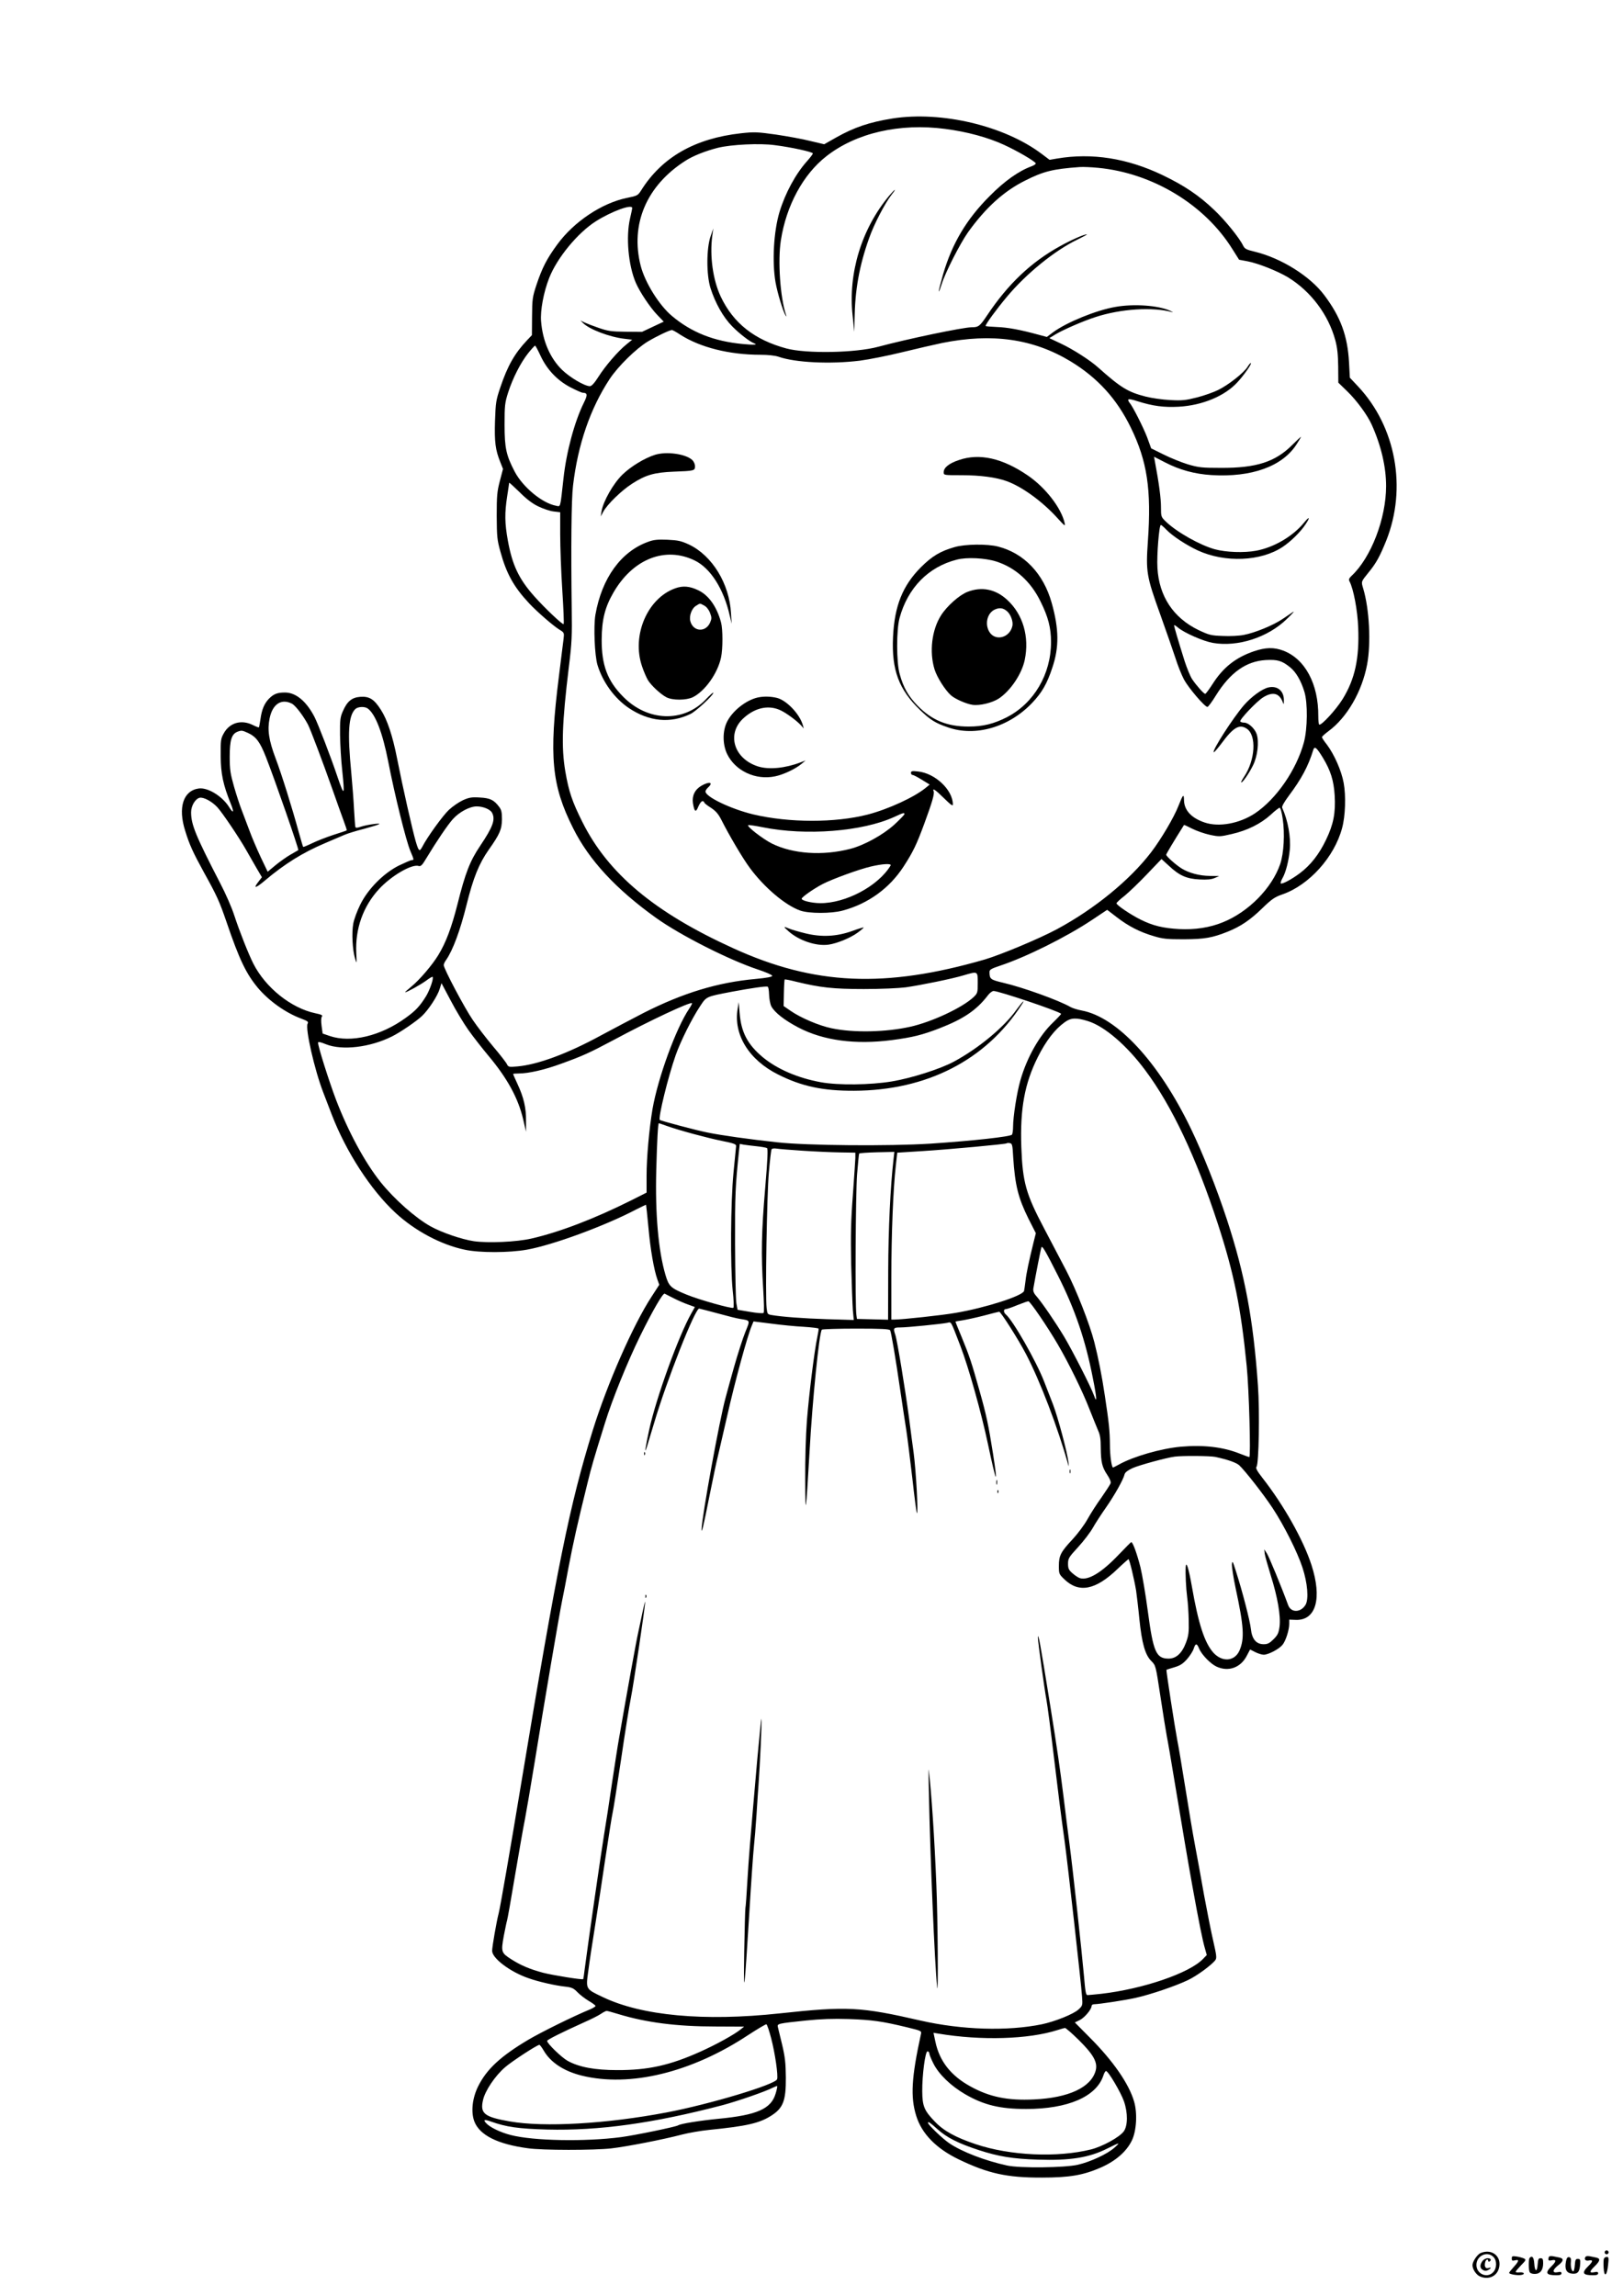 <?xml version="1.0" standalone="no"?>
<!DOCTYPE svg PUBLIC "-//W3C//DTD SVG 20010904//EN"
 "http://www.w3.org/TR/2001/REC-SVG-20010904/DTD/svg10.dtd">
<svg version="1.0" xmlns="http://www.w3.org/2000/svg"
 width="1240pt" height="1754pt" viewBox="0 0 1240 1754"
 preserveAspectRatio="xMidYMid meet">

<g transform="translate(0,1754) scale(0.1,-0.1)"
fill="#000000" stroke="none">
<path d="M6819 16635 c-175 -28 -292 -67 -432 -146 l-90 -51 -106 25 c-58 15
-176 36 -262 49 -143 20 -166 21 -267 10 -353 -39 -605 -183 -764 -437 -24
-38 -29 -41 -109 -57 -190 -39 -404 -181 -531 -355 -80 -109 -115 -177 -159
-308 -31 -94 -33 -109 -34 -243 l-1 -142 -36 -38 c-95 -100 -150 -196 -205
-360 -34 -100 -36 -117 -41 -258 -5 -160 3 -221 40 -313 l21 -53 -24 -92 c-21
-80 -24 -112 -24 -266 1 -159 3 -184 28 -273 46 -169 103 -271 220 -396 62
-66 182 -170 230 -200 38 -23 38 -25 33 -70 -3 -25 -20 -156 -36 -289 -77
-611 -56 -831 109 -1159 122 -244 327 -465 634 -685 186 -133 558 -321 775
-393 61 -20 112 -42 112 -49 0 -8 -41 -16 -127 -24 -290 -26 -554 -107 -853
-258 -91 -47 -239 -125 -330 -174 -255 -139 -481 -222 -635 -236 -67 -6 -71
-5 -82 17 -6 13 -54 75 -106 136 -52 62 -122 153 -155 202 -62 90 -222 392
-222 419 0 7 8 26 19 40 51 74 107 224 156 422 51 205 94 312 169 419 85 120
100 156 101 233 0 52 -4 72 -21 94 -40 54 -70 68 -149 72 -62 4 -82 0 -129
-21 -30 -14 -78 -47 -106 -73 -47 -44 -167 -210 -204 -283 -21 -39 -27 -34
-49 39 -26 89 -100 416 -143 635 -34 174 -76 299 -124 373 -52 82 -89 104
-158 99 -64 -5 -100 -34 -133 -111 -20 -45 -22 -67 -21 -181 1 -71 8 -195 17
-274 20 -194 16 -199 -38 -41 -47 141 -149 406 -175 455 -62 119 -142 185
-224 185 -59 0 -85 -10 -122 -46 -36 -37 -56 -83 -66 -157 -5 -33 -10 -61 -12
-63 -2 -2 -23 6 -47 18 -87 43 -176 18 -221 -63 -23 -41 -25 -53 -24 -174 1
-136 18 -218 78 -367 26 -64 19 -76 -13 -24 -52 84 -163 152 -232 143 -119
-16 -161 -145 -104 -324 33 -107 59 -163 141 -313 103 -186 119 -222 174 -381
99 -291 151 -398 242 -507 85 -100 213 -190 330 -233 50 -19 56 -24 48 -39
-19 -36 53 -352 119 -523 15 -40 45 -117 66 -172 109 -283 297 -574 486 -749
149 -138 348 -244 529 -282 114 -25 339 -24 475 0 198 35 597 182 833 306 42
21 77 38 78 37 1 -1 9 -78 18 -172 15 -169 42 -324 69 -400 l14 -39 -59 -91
c-141 -216 -338 -664 -449 -1020 -177 -571 -270 -1029 -544 -2680 -82 -496
-164 -970 -175 -1010 -16 -60 -50 -255 -50 -287 0 -57 138 -161 278 -209 76
-27 203 -56 278 -64 53 -6 66 -12 97 -44 19 -20 58 -49 86 -66 28 -16 51 -34
51 -38 0 -4 -17 -15 -37 -24 -134 -55 -376 -175 -478 -235 -210 -125 -317
-224 -382 -355 -45 -91 -56 -196 -29 -268 40 -105 178 -174 409 -205 110 -16
506 -16 637 -1 116 13 398 68 542 106 51 13 143 29 203 35 290 29 386 51 476
108 93 59 114 115 113 292 -1 111 -6 156 -28 250 -15 63 -30 125 -33 136 -6
26 -1 27 217 50 109 11 205 15 325 11 176 -6 255 -17 445 -63 110 -27 112 -27
106 -53 -72 -329 -81 -479 -36 -623 42 -137 153 -250 325 -333 224 -108 369
-140 635 -139 212 0 315 18 449 76 114 50 197 122 238 206 36 73 44 208 18
298 -39 136 -161 312 -341 492 l-112 113 39 19 c37 19 89 82 89 107 0 7 8 13
18 13 41 1 235 30 319 49 113 25 304 90 398 135 69 32 185 118 211 154 11 16
8 38 -16 143 -16 68 -47 225 -70 349 -22 124 -53 297 -70 385 -17 88 -50 288
-75 445 -25 157 -52 317 -60 355 -17 88 -87 537 -83 540 2 1 29 10 60 19 44
13 65 26 97 62 22 25 45 61 51 80 14 43 24 43 41 2 19 -47 88 -118 134 -139
89 -41 181 -9 228 78 l28 53 39 -20 c22 -11 51 -20 65 -20 36 0 119 44 144 76
25 31 51 114 51 160 l0 32 53 -2 c152 -3 199 166 117 419 -62 192 -212 458
-375 666 -42 54 -53 75 -45 85 18 20 25 424 11 619 -35 505 -100 851 -237
1269 -81 246 -183 503 -276 696 -245 507 -563 851 -834 901 -32 6 -70 18 -84
26 -88 51 -365 151 -516 186 -97 23 -104 28 -104 83 0 17 14 25 80 47 199 66
507 219 702 349 l117 78 73 -56 c89 -69 177 -114 283 -145 69 -21 101 -24 230
-24 159 1 217 11 337 59 98 40 168 87 260 176 75 73 98 88 156 108 204 71 397
285 456 507 25 92 30 245 12 344 -17 94 -72 218 -129 294 -21 26 -37 51 -37
56 0 5 22 25 49 45 142 104 257 303 296 510 31 164 17 425 -30 581 -16 54 -17
50 41 122 59 72 86 122 135 243 160 402 74 870 -215 1178 l-63 67 -6 115 c-11
204 -64 349 -189 515 -108 145 -329 283 -530 332 -67 16 -78 22 -91 48 -28 58
-137 193 -221 272 -118 112 -227 185 -393 265 -269 129 -540 172 -806 127
l-58 -10 -61 46 c-286 215 -765 328 -1139 270z m404 -80 c164 -21 326 -65 447
-121 101 -46 231 -122 243 -141 3 -5 -10 -15 -31 -23 -97 -35 -208 -113 -322
-229 -176 -176 -285 -360 -354 -594 -20 -71 -36 -131 -33 -133 2 -2 11 22 21
54 28 90 140 310 202 398 135 188 273 313 435 394 143 72 213 89 419 104 25 2
88 -1 140 -6 417 -40 816 -282 1027 -623 l50 -79 64 -12 c80 -15 229 -74 309
-122 175 -107 309 -285 362 -481 15 -55 21 -110 22 -200 l1 -124 67 -65 c73
-70 157 -185 189 -258 72 -161 109 -322 109 -467 0 -248 -115 -547 -264 -686
-19 -18 -23 -28 -16 -41 31 -58 62 -222 67 -356 9 -235 -25 -391 -119 -544
-50 -81 -163 -204 -179 -195 -4 3 -7 31 -7 63 2 247 -101 439 -268 502 -72 27
-135 25 -224 -5 -140 -48 -236 -124 -317 -252 -26 -40 -50 -73 -55 -73 -11 0
-67 63 -100 112 -15 23 -40 85 -57 137 -50 159 -81 266 -81 274 0 5 14 -3 30
-17 49 -41 193 -104 266 -117 190 -33 420 41 565 182 41 39 63 64 49 55 -14
-9 -51 -34 -82 -55 -69 -47 -210 -105 -295 -121 -34 -7 -106 -11 -160 -8 -91
3 -105 7 -186 45 -192 93 -302 258 -314 475 -6 96 13 328 26 328 4 0 23 -16
42 -36 46 -48 151 -117 241 -159 207 -95 482 -84 649 28 61 41 135 113 173
171 39 58 31 65 -13 11 -86 -104 -230 -187 -364 -212 -93 -17 -230 -12 -315
11 -113 31 -291 131 -374 211 -37 36 -38 37 -38 113 0 65 -15 181 -47 350 l-6
33 86 -44 c110 -57 225 -88 352 -96 307 -19 543 66 651 235 19 29 34 55 34 57
0 3 -30 -25 -67 -62 -130 -130 -275 -176 -543 -175 -149 0 -173 3 -255 27 -49
15 -133 49 -185 75 l-95 47 -31 85 c-29 76 -112 240 -135 265 -5 5 -9 14 -9
21 0 8 23 5 74 -12 115 -36 199 -47 311 -41 181 10 354 82 450 188 49 53 109
139 102 145 -3 3 -14 -10 -26 -29 -28 -45 -146 -138 -224 -176 -34 -17 -107
-43 -162 -57 -87 -22 -113 -25 -205 -20 -58 3 -141 15 -185 26 -137 35 -190
67 -363 221 -60 55 -196 142 -286 184 l-89 42 49 30 c57 34 210 101 304 131
192 63 439 79 587 37 10 -3 2 2 -17 11 -89 41 -277 55 -421 29 -143 -25 -368
-116 -473 -193 l-48 -36 -67 18 c-136 37 -231 55 -315 58 -47 2 -86 5 -86 8 0
14 82 126 163 223 148 177 366 354 539 437 45 22 78 40 72 40 -22 0 -120 -43
-206 -91 -221 -122 -397 -289 -557 -529 -55 -82 -65 -90 -117 -90 -65 0 -491
-89 -714 -149 -173 -47 -549 -54 -702 -13 -244 66 -405 193 -501 395 -60 127
-86 310 -65 467 l8 55 -21 -60 c-32 -92 -33 -292 -1 -395 37 -116 97 -223 166
-293 54 -55 135 -118 169 -130 31 -11 -7 -13 -88 -5 -222 21 -392 89 -541 214
-99 83 -206 256 -239 383 -81 318 44 613 342 803 57 37 153 75 248 99 102 25
320 36 435 20 127 -16 290 -52 290 -63 0 -6 -20 -32 -44 -59 -87 -97 -167
-244 -211 -390 -44 -148 -57 -378 -30 -535 15 -84 57 -222 77 -254 7 -11 8
-10 3 5 -44 131 -64 413 -39 570 41 264 170 503 347 641 228 179 561 255 910
209z m-2393 -604 c0 -6 -7 -40 -16 -78 -33 -141 -14 -359 44 -494 31 -71 110
-189 164 -245 l49 -51 -83 -39 -83 -39 -125 1 c-109 1 -135 5 -205 29 -44 15
-93 34 -110 42 l-30 15 20 -20 c48 -48 203 -107 317 -120 l58 -7 -43 -35 c-64
-51 -162 -165 -214 -247 -31 -49 -53 -73 -66 -73 -40 0 -152 66 -213 125 -91
89 -148 220 -160 370 -7 82 19 223 62 332 60 153 218 345 357 433 120 76 277
133 277 101z m368 -968 c152 -97 374 -153 612 -153 58 0 112 -6 138 -15 128
-45 396 -58 622 -30 69 9 215 38 325 65 110 27 246 58 303 70 383 77 696 32
981 -140 207 -126 353 -286 460 -505 126 -257 159 -476 131 -870 -16 -233 -11
-266 95 -560 45 -126 97 -275 115 -330 17 -55 47 -130 66 -166 34 -63 158
-209 179 -209 6 0 35 39 65 88 109 175 231 261 380 270 90 5 124 -5 185 -54
46 -36 85 -103 111 -189 26 -86 24 -282 -4 -386 -57 -210 -211 -433 -374 -542
-118 -78 -275 -107 -384 -70 -101 34 -156 93 -158 169 -1 53 -7 48 -42 -41
-34 -88 -134 -257 -209 -355 -163 -213 -432 -433 -720 -588 -134 -72 -426
-194 -550 -231 -763 -221 -1302 -198 -1924 86 -600 273 -954 569 -1151 963
-78 156 -104 231 -131 388 -31 185 -25 367 27 797 23 183 25 240 22 445 -6
466 -3 835 10 940 37 315 132 590 280 815 65 98 202 232 291 286 67 40 163 86
184 88 4 1 34 -15 65 -36z m-1069 -159 c49 -106 128 -190 230 -243 43 -22 85
-41 93 -41 37 -1 39 -16 8 -78 -70 -142 -133 -373 -155 -578 -26 -234 -21
-214 -58 -207 -105 20 -252 142 -314 259 -66 126 -78 183 -78 359 0 147 2 167
27 246 36 112 96 229 154 302 25 31 49 57 52 57 4 -1 22 -35 41 -76z m-17
-1152 c37 -18 90 -36 118 -39 l50 -6 0 -171 c0 -94 7 -285 16 -424 9 -139 14
-256 10 -259 -7 -8 -147 125 -224 212 -119 134 -168 239 -202 426 -24 133 -25
210 -5 339 8 52 15 98 15 102 0 4 35 -28 78 -70 53 -53 98 -88 144 -110z
m-1882 -1507 c28 -14 88 -94 123 -160 20 -39 111 -280 187 -495 32 -91 70
-198 85 -238 15 -40 26 -74 24 -75 -2 -2 -49 -18 -103 -35 -55 -18 -128 -47
-163 -64 -35 -17 -65 -29 -67 -27 -2 2 -17 54 -34 114 -49 180 -128 434 -177
564 -52 138 -63 217 -45 304 22 109 90 153 170 112z m581 -38 c58 -44 112
-185 155 -404 49 -253 136 -605 169 -683 29 -69 29 -70 11 -70 -7 0 -51 -19
-97 -41 -119 -59 -239 -181 -297 -300 -23 -46 -47 -111 -53 -144 -13 -70 -6
-200 13 -265 14 -45 14 -45 10 40 -9 185 52 357 175 490 94 101 250 192 302
175 15 -5 27 6 57 57 79 131 163 255 203 300 49 55 129 98 183 98 49 0 103
-22 117 -48 28 -52 7 -108 -91 -254 -78 -116 -113 -206 -173 -446 -45 -177
-88 -292 -146 -387 -46 -76 -144 -191 -207 -242 -29 -24 -50 -43 -47 -43 14 0
114 56 158 87 26 20 50 34 52 31 10 -10 -20 -98 -50 -148 -48 -77 -80 -111
-155 -165 -191 -139 -420 -193 -580 -139 l-55 19 -8 58 c-5 38 -4 63 2 71 9
10 -2 16 -50 26 -185 39 -381 196 -474 380 -38 76 -105 245 -145 367 -18 57
-66 167 -107 245 -188 364 -223 449 -223 543 0 49 31 102 65 111 29 7 95 -28
136 -73 38 -41 169 -236 218 -323 24 -41 60 -106 82 -143 l40 -68 -27 -35
c-42 -54 -22 -51 48 8 151 128 292 216 463 288 55 23 120 51 145 62 25 11 93
32 153 47 59 16 111 32 115 36 10 10 -95 -5 -141 -20 -29 -10 -39 -10 -42 -2
-2 7 -6 66 -10 132 -3 66 -13 192 -21 280 -30 310 -22 436 30 488 20 20 74 22
97 4z m-916 -186 c62 -29 91 -68 136 -182 66 -167 254 -708 248 -713 -2 -1
-29 -17 -59 -34 -30 -17 -82 -54 -115 -81 l-60 -50 -53 111 c-29 62 -69 155
-88 208 -20 52 -46 122 -59 156 -13 33 -39 112 -57 175 -28 99 -33 129 -33
229 0 125 14 172 58 190 31 12 37 12 82 -9z m8213 -191 c58 -96 82 -172 89
-285 8 -135 -9 -222 -66 -340 -53 -111 -118 -194 -201 -256 -61 -46 -136 -86
-145 -77 -3 3 3 22 14 41 25 44 47 131 55 215 9 96 -13 222 -58 322 -4 10 15
43 52 93 95 127 147 223 186 350 10 30 26 16 74 -63z m-308 -464 c17 -113 9
-263 -19 -346 -63 -184 -242 -366 -438 -445 -100 -41 -214 -58 -333 -52 -124
7 -200 25 -295 72 -75 37 -185 111 -185 125 0 5 28 31 63 58 34 28 111 102
171 165 l110 115 57 -52 c80 -75 135 -99 234 -104 57 -3 90 0 115 11 l35 15
-71 1 c-81 1 -160 22 -218 58 -43 27 -116 92 -116 104 0 6 56 100 136 227 1 2
29 -11 62 -28 34 -17 94 -38 135 -47 72 -15 78 -15 168 6 119 27 222 79 296
146 32 30 63 54 69 55 7 0 17 -34 24 -84z m-2330 -1254 c0 -75 -1 -79 -32
-109 -85 -80 -317 -189 -483 -226 -187 -42 -434 -47 -600 -12 -95 19 -238 80
-314 133 l-54 37 2 100 c1 55 4 101 6 103 2 2 41 -5 87 -17 185 -45 283 -56
518 -56 132 0 264 6 320 13 118 17 353 65 440 91 112 33 110 34 110 -57z
m-3890 -362 c37 -52 106 -140 152 -195 145 -173 227 -324 265 -485 l22 -95 0
84 c1 97 -17 177 -65 280 -19 41 -34 75 -34 77 0 2 20 4 44 4 74 0 197 28 322
74 169 61 218 84 399 180 281 151 589 295 602 283 2 -3 -8 -22 -22 -43 -100
-148 -238 -526 -280 -767 -25 -149 -45 -370 -45 -507 l0 -130 -117 -59 c-280
-140 -548 -243 -763 -292 -112 -26 -331 -36 -441 -20 -92 14 -242 65 -329 113
-115 64 -277 207 -382 338 -122 153 -246 383 -341 630 -54 143 -137 405 -137
435 0 9 17 6 61 -12 123 -49 336 -24 504 60 61 30 186 115 229 156 50 47 120
154 136 209 l13 42 70 -132 c38 -73 100 -176 137 -228z m2296 272 c1 -31 8
-71 17 -89 25 -47 100 -106 207 -162 191 -100 435 -132 714 -96 159 21 232 39
366 91 183 71 282 139 367 250 14 19 34 34 44 34 40 0 496 -153 516 -174 2 -2
-26 -32 -62 -67 -105 -100 -200 -269 -249 -441 -27 -93 -56 -278 -56 -356 0
-26 -4 -52 -8 -59 -10 -16 -307 -48 -622 -69 -317 -20 -943 -15 -1170 10 -215
23 -433 54 -535 75 -86 17 -356 89 -364 96 -14 14 63 329 121 494 37 106 124
280 185 372 52 79 45 75 248 114 145 27 255 43 270 38 6 -2 10 -29 11 -61z
m2436 -202 c126 -39 297 -185 439 -377 202 -270 388 -664 553 -1170 125 -383
177 -643 221 -1088 18 -179 32 -695 20 -695 -5 0 -37 12 -73 26 -127 51 -277
68 -450 53 -152 -14 -361 -74 -471 -135 -24 -13 -45 -24 -47 -24 -11 0 -24 90
-24 175 -1 107 -7 164 -39 375 -22 149 -50 289 -80 407 -36 141 -138 400 -214
546 -41 78 -118 224 -170 324 -139 263 -164 351 -174 623 -10 290 25 483 126
685 63 125 130 212 205 266 47 35 88 37 178 9z m-3217 -801 c99 -35 303 -90
420 -114 90 -18 110 -25 109 -39 -1 -10 -10 -101 -20 -204 -22 -230 -25 -715
-6 -901 8 -68 10 -127 5 -131 -11 -9 -264 62 -358 101 -122 50 -135 63 -161
151 -54 184 -79 464 -70 802 6 225 13 356 20 356 1 0 28 -9 61 -21z m2646
-239 c14 -214 38 -310 116 -468 l57 -112 -17 -68 c-36 -146 -56 -240 -62 -297
-4 -33 -9 -67 -11 -76 -10 -38 -298 -130 -524 -168 -103 -18 -409 -51 -467
-51 l-23 0 0 323 c0 331 14 676 34 852 l11 100 190 12 c210 13 637 53 645 59
2 3 13 4 25 2 18 -3 21 -12 26 -108z m-1960 84 c37 -4 72 -10 79 -14 8 -5 5
-82 -14 -307 -28 -329 -32 -503 -15 -769 6 -99 8 -179 3 -183 -5 -5 -52 -1
-104 8 l-95 16 -9 50 c-5 28 -9 232 -10 455 -1 377 2 437 30 708 l6 54 31 -6
c18 -3 62 -8 98 -12z m349 -34 c91 -6 219 -12 285 -13 l120 -2 0 -40 c-1 -22
-9 -150 -19 -284 -15 -195 -17 -302 -13 -525 4 -155 10 -314 13 -355 l7 -74
-204 6 c-186 6 -344 18 -426 32 -29 5 -31 9 -36 53 -11 93 2 867 17 1034 8 92
17 172 21 179 4 6 20 8 39 5 17 -3 105 -10 196 -16z m697 -62 c-24 -208 -40
-533 -41 -861 l-1 -368 -119 3 -119 3 -4 30 c-11 68 -6 928 5 1073 7 85 14
157 16 160 2 4 64 8 137 10 l132 3 -6 -53z m1258 -896 c129 -256 208 -488 265
-781 30 -149 33 -201 8 -130 -21 61 -164 341 -227 447 -68 113 -168 259 -212
310 -21 23 -27 40 -24 60 16 94 58 308 62 315 7 12 31 -29 128 -221z m-2940
-168 c33 -17 83 -39 112 -49 l52 -19 -28 -50 c-96 -169 -268 -644 -321 -887
-29 -132 -37 -192 -20 -139 4 14 31 102 59 195 95 321 312 872 343 869 7 -1
72 -18 143 -37 72 -20 148 -39 170 -42 79 -13 77 -7 39 -101 -19 -47 -58 -168
-86 -267 -28 -100 -57 -204 -64 -232 -46 -164 -183 -918 -184 -1009 0 -36 16
33 60 255 28 140 56 272 62 294 5 22 39 166 74 320 58 258 153 606 187 687
l14 34 136 -17 c75 -10 186 -21 247 -24 61 -4 112 -10 114 -14 2 -3 -3 -33
-10 -66 -22 -104 -63 -433 -79 -635 -9 -116 -14 -300 -13 -455 1 -295 5 -268
33 216 22 395 74 911 94 932 4 4 122 8 261 8 197 0 255 -3 261 -13 8 -16 40
-202 79 -471 16 -111 37 -245 45 -297 8 -52 28 -214 45 -359 16 -145 32 -266
35 -269 12 -13 -6 320 -25 463 -6 39 -21 158 -35 265 -30 223 -90 591 -105
634 -17 51 -14 56 38 56 53 0 310 26 358 35 34 7 24 24 101 -175 64 -167 160
-509 212 -755 64 -302 78 -327 37 -65 -34 215 -50 291 -102 475 -61 218 -79
271 -135 407 -27 65 -49 119 -49 122 0 2 23 6 51 10 27 4 101 20 164 36 63 17
116 30 119 30 12 0 146 -211 203 -320 109 -207 247 -569 326 -855 3 -11 3 0 0
25 -9 78 -80 342 -117 440 -20 52 -51 131 -68 175 -60 156 -240 471 -294 515
-18 16 -18 40 0 40 8 0 47 13 87 30 41 16 79 30 86 30 13 0 145 -193 225 -330
83 -142 190 -360 242 -495 26 -66 56 -139 66 -163 15 -32 20 -65 20 -130 1
-110 10 -149 49 -207 20 -30 30 -54 26 -66 -4 -10 -35 -58 -69 -107 -35 -48
-83 -123 -107 -166 -24 -44 -76 -113 -115 -155 -90 -96 -104 -124 -104 -202 0
-61 1 -64 43 -104 111 -106 238 -81 406 81 43 41 81 74 83 74 7 0 44 -155 58
-240 5 -36 17 -134 25 -218 19 -185 44 -273 91 -320 34 -34 34 -34 69 -265 19
-128 42 -268 50 -312 9 -44 31 -174 50 -290 78 -469 107 -640 144 -847 51
-282 79 -421 97 -482 l14 -50 -30 -31 c-105 -108 -457 -228 -775 -265 -49 -5
-97 -10 -106 -10 -13 0 -17 25 -27 143 -16 181 -85 816 -111 1012 -11 83 -32
247 -46 365 -27 214 -47 355 -104 710 -73 455 -91 554 -91 497 0 -27 49 -385
65 -472 8 -44 33 -233 55 -420 40 -333 53 -437 84 -660 23 -167 126 -1083 133
-1187 5 -66 4 -69 -26 -97 -38 -36 -181 -93 -281 -114 -263 -54 -612 -43 -925
28 -462 106 -561 111 -1080 55 -576 -62 -1052 -18 -1350 125 -132 63 -130 58
-110 202 8 65 31 215 50 333 19 118 55 355 80 525 26 171 50 326 55 345 5 19
34 204 65 410 30 206 64 418 75 470 20 98 111 711 109 733 -1 6 -9 -26 -19
-73 -10 -47 -25 -119 -34 -160 -15 -65 -84 -448 -146 -805 -11 -60 -35 -218
-55 -350 -19 -132 -46 -307 -60 -390 -22 -134 -120 -813 -147 -1020 -5 -44
-11 -81 -12 -83 -7 -7 -235 30 -308 49 -100 27 -167 55 -241 102 -78 50 -80
56 -58 179 11 56 22 110 25 118 3 8 31 164 61 345 31 182 64 373 75 425 10 52
44 250 75 440 72 448 189 1134 209 1230 9 41 32 161 51 265 35 182 67 327 142
630 31 129 52 199 135 465 57 184 172 467 269 665 97 197 174 329 187 323 4
-2 34 -17 67 -34z m4140 -1213 c98 -21 161 -44 183 -64 45 -42 186 -222 255
-327 87 -132 189 -335 228 -454 39 -119 49 -240 24 -284 -36 -61 -111 -63
-133 -4 -50 137 -148 375 -164 398 l-19 29 4 -35 c3 -19 24 -93 46 -165 52
-164 77 -309 67 -390 -7 -50 -14 -65 -46 -97 -30 -30 -45 -38 -75 -38 -57 0
-90 39 -98 117 -7 62 -63 281 -115 443 -24 76 -27 81 -30 50 -1 -19 11 -100
28 -180 64 -297 69 -387 30 -478 -37 -84 -133 -91 -201 -15 -67 77 -113 219
-163 505 -24 137 -44 200 -47 148 -3 -52 2 -158 11 -230 6 -41 11 -122 12
-180 2 -89 -1 -114 -21 -168 -31 -82 -75 -122 -134 -122 -94 1 -116 52 -157
359 -17 129 -43 282 -57 340 -26 102 -58 191 -70 191 -3 0 -45 -43 -95 -95
-131 -138 -234 -200 -298 -180 -12 4 -37 20 -56 37 -29 25 -34 37 -34 73 0 40
6 50 78 128 43 47 93 113 112 147 19 34 64 103 99 153 65 93 133 213 143 255
4 15 24 30 60 47 51 23 260 80 323 88 59 8 271 6 310 -2z m-4561 -4256 c214
-65 446 -95 743 -95 l218 -1 -25 -20 c-47 -39 -186 -116 -311 -172 -232 -104
-399 -141 -634 -140 -169 0 -289 22 -377 70 -46 25 -158 133 -158 153 0 9 110
64 285 143 50 22 106 50 125 63 19 13 39 23 44 23 4 1 45 -10 90 -24z m1168
-186 c29 -110 55 -287 45 -312 -16 -41 -512 -190 -842 -253 -463 -88 -938
-115 -1200 -69 -195 34 -228 60 -205 162 15 71 93 187 169 252 53 46 245 171
262 171 4 0 19 -20 33 -44 53 -91 154 -157 290 -191 369 -91 840 24 1271 309
72 47 135 84 140 83 6 -2 22 -50 37 -108z m2349 -11 c114 -113 147 -172 130
-235 -35 -128 -206 -208 -471 -220 -202 -10 -341 19 -487 100 -149 82 -236
193 -267 343 l-14 66 36 -6 c329 -55 690 -44 912 27 25 8 50 15 56 16 6 1 54
-41 105 -91z m-1141 -103 c0 -9 14 -43 31 -77 42 -84 134 -172 244 -236 142
-82 265 -112 465 -112 319 0 537 94 590 256 6 19 15 34 20 34 17 0 113 -162
137 -231 31 -89 30 -188 -2 -231 -33 -44 -162 -115 -250 -137 -257 -64 -618
-48 -880 40 -155 52 -246 102 -314 174 -80 83 -94 117 -95 230 -1 124 23 305
40 305 8 0 14 -7 14 -15z m-1174 -307 c-34 -117 -142 -165 -439 -193 -140 -14
-286 -37 -306 -50 -20 -12 -330 -76 -436 -90 -275 -36 -668 -29 -843 16 -78
20 -160 59 -188 91 -25 26 -13 30 37 12 118 -42 211 -55 429 -61 396 -10 808
47 1340 186 116 31 330 105 385 134 17 8 32 14 33 12 2 -2 -3 -28 -12 -57z
m1236 -272 c69 -63 160 -109 313 -159 152 -50 263 -68 455 -74 246 -8 391 15
530 85 99 49 102 49 55 7 -53 -48 -181 -108 -280 -131 -99 -23 -443 -27 -540
-6 -170 37 -346 105 -442 170 -52 35 -163 142 -163 156 0 13 15 3 72 -48z"/>
<path d="M6792 16043 c-210 -252 -313 -591 -278 -913 l13 -125 2 96 c3 223 36
409 111 619 38 109 121 267 172 333 43 54 27 46 -20 -10z"/>
<path d="M5005 14066 c-80 -25 -185 -89 -249 -151 -71 -69 -147 -204 -160
-280 l-6 -40 19 36 c31 57 139 162 220 214 103 67 170 86 316 92 159 6 165 7
165 41 0 17 -9 37 -22 49 -50 46 -196 66 -283 39z"/>
<path d="M7327 14026 c-76 -25 -117 -58 -117 -93 0 -23 0 -23 138 -23 140 0
262 -16 342 -45 120 -43 278 -158 395 -289 50 -55 55 -58 49 -31 -26 115 -146
270 -280 362 -194 133 -370 173 -527 119z"/>
<path d="M4954 13402 c-209 -74 -356 -278 -405 -558 -15 -89 -6 -311 16 -384
40 -131 130 -255 240 -329 154 -103 316 -119 470 -45 41 19 175 143 175 162 0
6 -27 -18 -60 -53 -170 -176 -442 -167 -629 23 -120 121 -165 241 -164 437 1
152 25 247 90 359 149 257 395 354 620 245 122 -59 223 -219 269 -424 l14 -60
-5 80 c-12 226 -143 440 -320 525 -61 28 -83 33 -165 37 -74 3 -106 0 -146
-15z"/>
<path d="M7294 13361 c-110 -31 -174 -70 -259 -155 -139 -140 -201 -295 -212
-531 -12 -253 44 -403 209 -561 76 -73 113 -97 210 -130 211 -74 467 1 644
187 75 79 114 147 154 269 53 156 51 296 -5 495 -63 224 -211 379 -410 430
-81 21 -252 19 -331 -4z m317 -110 c147 -47 264 -152 339 -306 59 -119 80
-201 80 -310 0 -245 -130 -466 -336 -573 -100 -51 -183 -72 -294 -72 -165 0
-280 48 -390 160 -70 72 -108 138 -136 240 -26 91 -26 338 -1 430 63 230 220
390 437 445 75 20 216 13 301 -14z"/>
<path d="M7392 13019 c-62 -24 -156 -107 -202 -179 -71 -111 -91 -279 -50
-413 19 -61 81 -159 126 -199 32 -28 117 -65 164 -72 55 -8 150 15 201 48 90
60 175 187 198 294 37 178 -13 349 -134 460 -89 82 -194 103 -303 61z m302
-148 c28 -24 48 -79 41 -112 -21 -95 -138 -121 -180 -39 -32 61 -9 141 48 165
35 15 62 11 91 -14z"/>
<path d="M5159 13046 c-213 -76 -334 -360 -254 -595 13 -40 34 -87 45 -106 25
-41 97 -108 141 -131 47 -25 152 -24 202 0 93 46 190 182 216 304 14 67 14
214 0 267 -32 120 -94 208 -174 246 -66 32 -118 36 -176 15z m220 -131 c17 -8
35 -30 45 -55 14 -36 14 -45 2 -74 -33 -79 -131 -73 -152 10 -10 39 11 97 43
116 34 21 28 21 62 3z"/>
<path d="M9692 12289 c-48 -10 -132 -71 -189 -137 -82 -95 -243 -345 -230
-358 3 -3 30 28 60 68 90 122 136 149 192 112 77 -50 66 -241 -21 -369 -14
-21 -23 -39 -21 -41 7 -8 59 66 90 129 35 70 48 180 28 240 -15 43 -63 87 -96
87 -13 0 -26 4 -29 9 -8 13 122 150 173 183 73 46 123 35 150 -32 9 -24 10
-24 10 8 2 73 -48 116 -117 101z"/>
<path d="M5785 12211 c-89 -22 -189 -102 -230 -184 -35 -70 -35 -170 -1 -244
62 -131 218 -205 369 -173 63 13 156 57 202 96 l30 25 -40 -15 c-115 -44 -237
-56 -319 -32 -191 58 -249 254 -111 374 90 80 195 99 285 53 49 -25 124 -82
153 -115 l18 -21 -7 25 c-23 84 -123 190 -198 209 -49 12 -105 13 -151 2z"/>
<path d="M6960 11636 c0 -9 6 -16 13 -16 7 0 39 -17 71 -37 l59 -36 -29 -24
c-87 -72 -287 -164 -444 -205 -249 -64 -600 -64 -875 1 -170 41 -365 134 -365
175 0 7 9 21 20 31 43 39 10 48 -51 13 -49 -28 -73 -76 -65 -132 11 -68 22
-76 41 -28 10 23 23 42 31 42 8 0 14 -4 14 -9 0 -5 23 -24 51 -41 39 -26 57
-47 81 -94 59 -117 162 -292 217 -366 109 -148 271 -286 386 -326 67 -23 237
-23 322 0 195 52 358 170 466 336 74 114 100 169 159 329 60 163 79 228 71
247 -11 28 13 12 79 -53 52 -51 68 -63 68 -48 0 111 -136 239 -267 252 -45 5
-53 3 -53 -11z m-50 -315 c0 -5 -35 -41 -77 -80 -86 -78 -231 -158 -336 -185
-212 -55 -439 -39 -599 40 -70 35 -199 135 -181 141 6 2 55 -5 109 -16 332
-67 763 -33 1007 79 69 32 77 34 77 21z m-106 -393 c-94 -156 -343 -289 -539
-287 -65 1 -140 19 -140 34 0 12 91 76 160 112 71 37 276 112 365 133 92 22
165 26 154 8z"/>
<path d="M6026 10425 c79 -70 210 -114 304 -101 64 9 167 51 223 92 27 20 47
37 45 39 -2 2 -42 -10 -88 -27 -118 -42 -232 -48 -355 -18 -49 12 -105 28
-124 36 -48 20 -49 18 -5 -21z"/>
<path d="M7766 9827 c-94 -133 -291 -296 -479 -397 -104 -56 -324 -126 -474
-151 -165 -27 -407 -30 -541 -6 -176 32 -334 100 -444 191 -115 96 -165 189
-177 336 l-7 85 -8 -49 c-34 -198 85 -392 309 -504 179 -90 341 -125 580 -124
554 2 1006 233 1279 655 35 52 7 26 -38 -36z"/>
<path d="M4921 6434 c0 -11 3 -14 6 -6 3 7 2 16 -1 19 -3 4 -6 -2 -5 -13z"/>
<path d="M8172 6300 c0 -14 2 -19 5 -12 2 6 2 18 0 25 -3 6 -5 1 -5 -13z"/>
<path d="M7612 6215 c0 -16 2 -22 5 -12 2 9 2 23 0 30 -3 6 -5 -1 -5 -18z"/>
<path d="M7621 6144 c0 -11 3 -14 6 -6 3 7 2 16 -1 19 -3 4 -6 -2 -5 -13z"/>
<path d="M4931 5344 c0 -11 3 -14 6 -6 3 7 2 16 -1 19 -3 4 -6 -2 -5 -13z"/>
<path d="M5786 4104 c-56 -639 -65 -752 -76 -934 -6 -102 -12 -194 -15 -205
-2 -11 -6 -162 -9 -335 -6 -372 1 -318 39 300 14 234 30 461 35 505 5 44 14
154 20 245 6 91 12 192 15 225 11 144 27 493 23 505 -2 7 -16 -131 -32 -306z"/>
<path d="M7097 3840 c10 -488 44 -1301 63 -1480 9 -88 5 532 -6 780 -14 356
-38 709 -58 880 -2 19 -2 -62 1 -180z"/>
<path d="M12260 335 c0 -8 7 -15 15 -15 8 0 15 7 15 15 0 8 -7 15 -15 15 -8 0
-15 -7 -15 -15z"/>
<path d="M11313 330 c-26 -10 -63 -66 -63 -93 0 -30 27 -72 55 -85 63 -29 128
-3 146 58 27 90 -49 156 -138 120z m97 -30 c28 -28 27 -87 -2 -117 -46 -49
-128 -14 -128 56 0 70 82 109 130 61z"/>
<path d="M11326 268 c-22 -30 -20 -55 4 -68 14 -8 26 -8 40 0 25 14 26 23 1
15 -22 -7 -32 13 -24 44 5 22 23 29 23 10 0 -5 5 -7 10 -4 18 11 10 25 -14 25
-14 0 -32 -10 -40 -22z"/>
<path d="M11550 288 c0 -17 4 -19 25 -14 34 9 31 -6 -10 -51 -19 -21 -35 -41
-35 -45 0 -10 62 -21 91 -16 35 5 24 23 -11 20 -17 -2 -30 0 -30 4 0 5 19 27
41 50 38 38 40 43 23 52 -11 5 -36 12 -56 15 -33 5 -38 3 -38 -15z"/>
<path d="M11836 303 c-3 -3 -6 -13 -6 -21 0 -10 7 -12 24 -8 38 9 38 -8 1 -44
-53 -52 -44 -70 36 -70 28 0 39 4 39 15 0 11 -8 13 -30 8 -42 -8 -40 18 5 53
41 31 45 52 10 59 -14 3 -36 7 -49 10 -12 2 -26 2 -30 -2z"/>
<path d="M12116 303 c-16 -17 -5 -35 19 -31 38 8 38 -5 0 -42 -53 -52 -44 -70
36 -70 28 0 39 4 39 15 0 11 -8 13 -30 8 -39 -7 -38 5 5 47 41 40 44 58 10 65
-14 3 -36 7 -49 10 -12 2 -26 2 -30 -2z"/>
<path d="M11687 293 c-9 -8 -9 -86 -1 -107 4 -10 18 -16 40 -16 41 0 64 29 64
82 0 31 -4 38 -19 38 -17 0 -20 -8 -23 -47 -4 -63 -22 -57 -26 7 -3 47 -16 63
-35 43z"/>
<path d="M11964 264 c-11 -59 4 -88 48 -92 43 -4 57 14 61 75 2 32 -1 38 -18
38 -17 0 -20 -8 -23 -47 -2 -27 -7 -48 -12 -48 -13 0 -22 36 -18 73 2 23 -1
33 -14 35 -12 2 -19 -6 -24 -34z"/>
<path d="M12254 286 c-3 -7 -4 -38 -2 -69 4 -76 26 -63 34 21 6 54 5 62 -10
62 -9 0 -19 -6 -22 -14z"/>
</g>
</svg>
